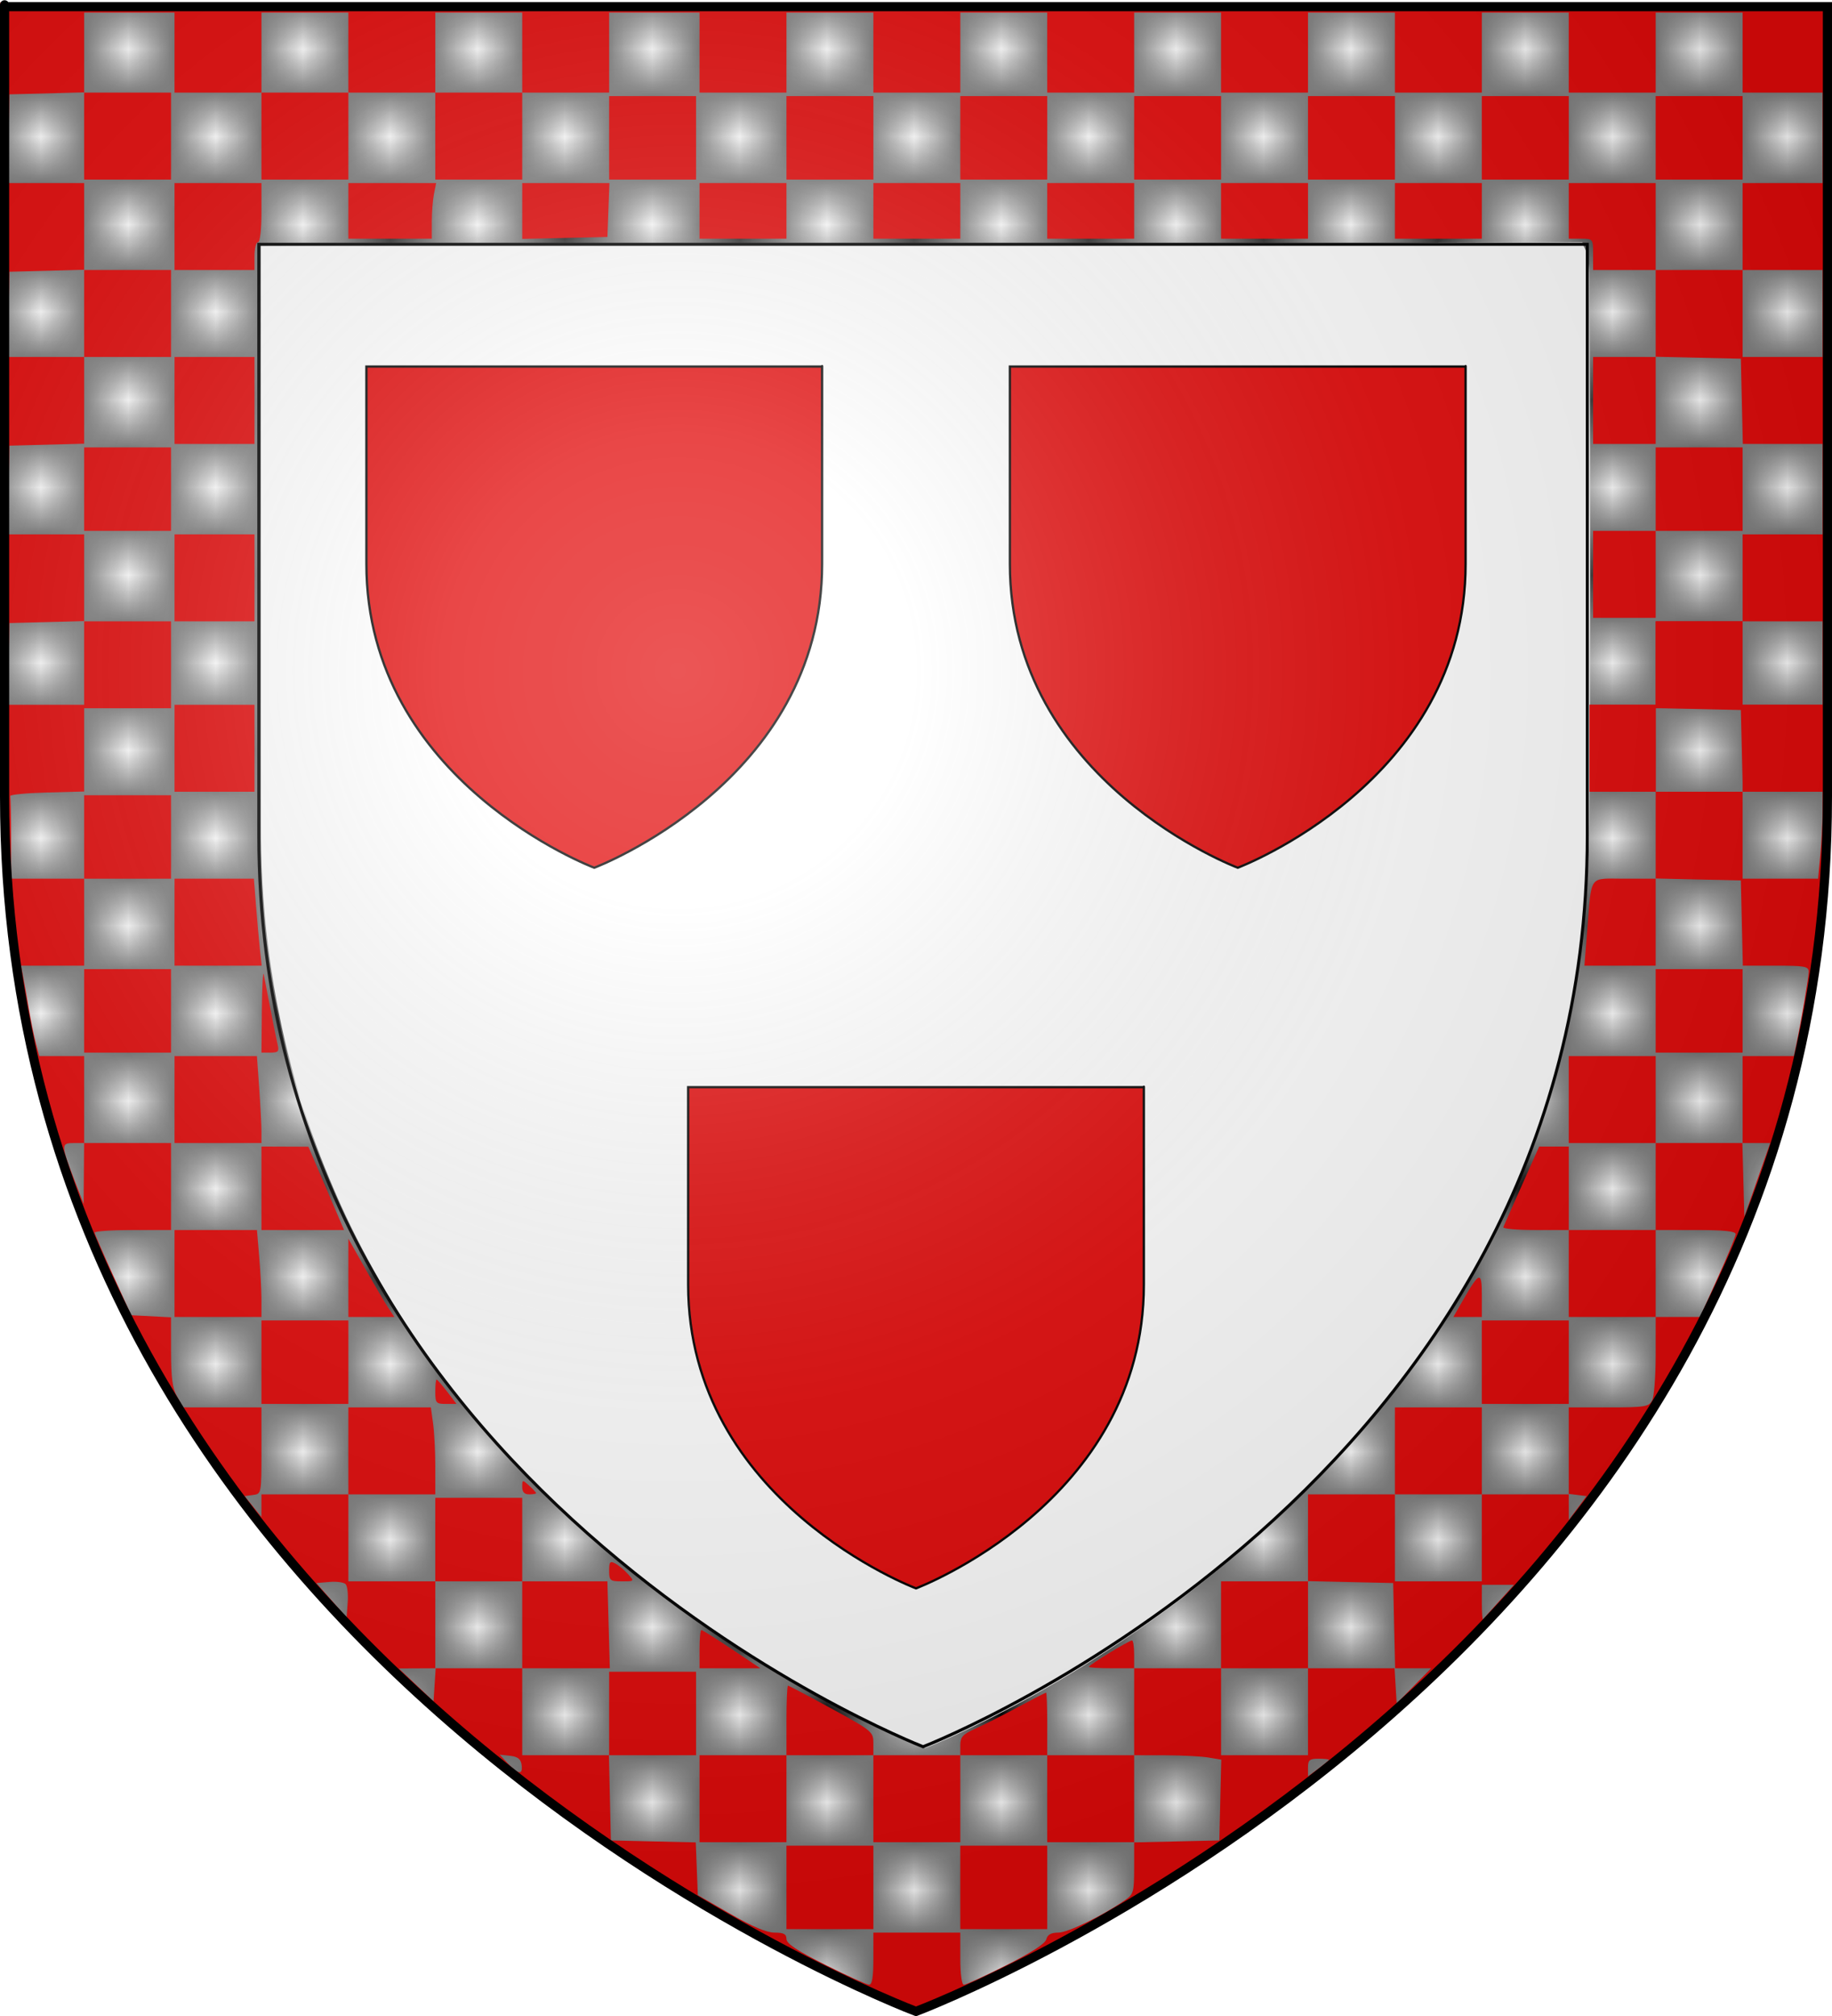 <?xml version="1.0" encoding="UTF-8" standalone="no"?>
<svg
   xmlns:dc="http://purl.org/dc/elements/1.1/"
   xmlns:cc="http://creativecommons.org/ns#"
   xmlns:rdf="http://www.w3.org/1999/02/22-rdf-syntax-ns#"
   xmlns:svg="http://www.w3.org/2000/svg"
   xmlns="http://www.w3.org/2000/svg"
   xmlns:xlink="http://www.w3.org/1999/xlink"
   xmlns:sodipodi="http://sodipodi.sourceforge.net/DTD/sodipodi-0.dtd"
   xmlns:inkscape="http://www.inkscape.org/namespaces/inkscape"
   height="660"
   width="600"
   version="1.0"
   id="svg2"
   sodipodi:version="0.32"
   inkscape:version="0.46"
   sodipodi:docname="Hay of Pitfour arms.svg"
   sodipodi:docbase="D:\Mes documents\Renaud-Notre Lapin"
   inkscape:export-filename="/Users/olivier/Desktop/Blason Rouge/Blason_Vide_3D.png"
   inkscape:export-xdpi="144"
   inkscape:export-ydpi="144"
   inkscape:output_extension="org.inkscape.output.svg.inkscape">
  <sodipodi:namedview
     inkscape:window-height="667"
     inkscape:window-width="1024"
     inkscape:pageshadow="2"
     inkscape:pageopacity="0.0"
     guidetolerance="10.0"
     gridtolerance="10.0"
     objecttolerance="10.0"
     borderopacity="1.0"
     bordercolor="#666666"
     pagecolor="#ffffff"
     id="base"
     showgrid="false"
     height="660px"
     inkscape:zoom="0.70710678"
     inkscape:cx="186.5061"
     inkscape:cy="302.9271"
     inkscape:window-x="0"
     inkscape:window-y="0"
     inkscape:current-layer="layer3">
    <inkscape:grid
       type="xygrid"
       id="grid3860" />
  </sodipodi:namedview>
  <desc
     id="desc4">Flag of Canton of Valais (Wallis)</desc>
  <defs
     id="defs6">
    <pattern
       inkscape:stockid="Checkerboard"
       id="Checkerboard"
       patternTransform="scale(28.737,28.737)"
       height="2"
       width="2"
       patternUnits="userSpaceOnUse"
       inkscape:collect="always">
      <rect
         id="rect5120"
         height="1"
         width="1"
         y="0"
         x="0"
         style="fill:black;stroke:none" />
      <rect
         id="rect5122"
         height="1"
         width="1"
         y="1"
         x="1"
         style="fill:black;stroke:none" />
    </pattern>
    <inkscape:perspective
       sodipodi:type="inkscape:persp3d"
       inkscape:vp_x="0 : 330 : 1"
       inkscape:vp_y="0 : 1000 : 0"
       inkscape:vp_z="600 : 330 : 1"
       inkscape:persp3d-origin="300 : 220 : 1"
       id="perspective2518" />
    <linearGradient
       id="linearGradient2893">
      <stop
         style="stop-color:white;stop-opacity:0.314;"
         offset="0"
         id="stop2895" />
      <stop
         id="stop2897"
         offset="0.19"
         style="stop-color:white;stop-opacity:0.251;" />
      <stop
         style="stop-color:#6b6b6b;stop-opacity:0.125;"
         offset="0.6"
         id="stop2901" />
      <stop
         style="stop-color:black;stop-opacity:0.125;"
         offset="1"
         id="stop2899" />
    </linearGradient>
    <linearGradient
       id="linearGradient2885">
      <stop
         id="stop2887"
         offset="0"
         style="stop-color:white;stop-opacity:1;" />
      <stop
         style="stop-color:white;stop-opacity:1;"
         offset="0.229"
         id="stop2891" />
      <stop
         id="stop2889"
         offset="1"
         style="stop-color:black;stop-opacity:1;" />
    </linearGradient>
    <linearGradient
       id="linearGradient2955">
      <stop
         id="stop2867"
         offset="0"
         style="stop-color:#fd0000;stop-opacity:1;" />
      <stop
         style="stop-color:#e77275;stop-opacity:0.659;"
         offset="0.5"
         id="stop2873" />
      <stop
         style="stop-color:black;stop-opacity:0.323;"
         offset="1"
         id="stop2959" />
    </linearGradient>
    <radialGradient
       inkscape:collect="always"
       xlink:href="#linearGradient2955"
       id="radialGradient2961"
       cx="225.524"
       cy="218.901"
       fx="225.524"
       fy="218.901"
       r="300"
       gradientTransform="matrix(-4.167939e-4,2.183,-1.884,-3.599562e-4,615.597,-289.121)"
       gradientUnits="userSpaceOnUse" />
    <polygon
       id="star"
       transform="scale(53,53)"
       points="0,-1 0.588,0.809 -0.951,-0.309 0.951,-0.309 -0.588,0.809 0,-1 " />
    <clipPath
       id="clip">
      <path
         d="M 0,-200 L 0,600 L 300,600 L 300,-200 L 0,-200 z "
         id="path10" />
    </clipPath>
    <radialGradient
       inkscape:collect="always"
       xlink:href="#linearGradient2955"
       id="radialGradient1911"
       gradientUnits="userSpaceOnUse"
       gradientTransform="matrix(-4.167939e-4,2.183,-1.884,-3.599562e-4,615.597,-289.121)"
       cx="225.524"
       cy="218.901"
       fx="225.524"
       fy="218.901"
       r="300" />
    <radialGradient
       inkscape:collect="always"
       xlink:href="#linearGradient2955"
       id="radialGradient2865"
       gradientUnits="userSpaceOnUse"
       gradientTransform="matrix(0,1.749,-1.593,-1.049767e-7,551.788,-191.29)"
       cx="225.524"
       cy="218.901"
       fx="225.524"
       fy="218.901"
       r="300" />
    <radialGradient
       inkscape:collect="always"
       xlink:href="#linearGradient2955"
       id="radialGradient2871"
       gradientUnits="userSpaceOnUse"
       gradientTransform="matrix(0,1.386,-1.323,-5.741131e-8,-158.082,-109.541)"
       cx="225.524"
       cy="218.901"
       fx="225.524"
       fy="218.901"
       r="300" />
    <radialGradient
       inkscape:collect="always"
       xlink:href="#linearGradient2893"
       id="radialGradient3163"
       gradientUnits="userSpaceOnUse"
       gradientTransform="matrix(1.353,0,0,1.349,-77.629,-85.747)"
       cx="221.445"
       cy="226.331"
       fx="221.445"
       fy="226.331"
       r="300" />
    <inkscape:perspective
       id="perspective2499"
       inkscape:persp3d-origin="372.04724 : 350.78739 : 1"
       inkscape:vp_z="744.09448 : 526.18109 : 1"
       inkscape:vp_y="0 : 1000 : 0"
       inkscape:vp_x="0 : 526.18109 : 1"
       sodipodi:type="inkscape:persp3d" />
    <inkscape:perspective
       id="perspective5244"
       inkscape:persp3d-origin="100 : 63.333333 : 1"
       inkscape:vp_z="200 : 95 : 1"
       inkscape:vp_y="0 : 1000 : 0"
       inkscape:vp_x="0 : 95 : 1"
       sodipodi:type="inkscape:persp3d" />
    <inkscape:perspective
       id="perspective3083"
       inkscape:persp3d-origin="372.04724 : 350.78739 : 1"
       inkscape:vp_z="744.09448 : 526.18109 : 1"
       inkscape:vp_y="0 : 1000 : 0"
       inkscape:vp_x="0 : 526.18109 : 1"
       sodipodi:type="inkscape:persp3d" />
    <inkscape:perspective
       id="perspective2439"
       inkscape:persp3d-origin="372.04724 : 350.78739 : 1"
       inkscape:vp_z="744.09448 : 526.18109 : 1"
       inkscape:vp_y="0 : 1000 : 0"
       inkscape:vp_x="0 : 526.18109 : 1"
       sodipodi:type="inkscape:persp3d" />
  </defs>
  <g
     inkscape:groupmode="layer"
     id="layer3"
     inkscape:label="Fond écu"
     style="display:inline">
    <path
       id="path2855"
       style="fill:#ffffff;fill-opacity:1;fill-rule:evenodd;stroke:none;stroke-width:1px;stroke-linecap:butt;stroke-linejoin:miter;stroke-opacity:1"
       d="M 300,658.5 C 300,658.5 598.5,546.18 598.5,260.728 C 598.5,-24.723 598.5,2.176 598.5,2.176 L 1.5,2.176 L 1.5,260.728 C 1.5,546.18 300,658.5 300,658.5 z"
       sodipodi:nodetypes="cccccc" />
    <g
       transform="matrix(0.25,0,0,0.25,96.768,81.722)"
       id="g3856"
       inkscape:label="Layer 1">
      <path
         sodipodi:nodetypes="cccccc"
         d="M 391.429,809.434 C 391.429,809.434 689.929,697.113 689.929,411.662 C 689.929,126.21 689.929,153.11 689.929,153.11 L 92.929,153.11 L 92.929,411.662 C 92.929,697.113 391.429,809.434 391.429,809.434 z"
         style="fill:#e20909;fill-opacity:1;fill-rule:evenodd;stroke:#000000;stroke-width:3;stroke-linecap:butt;stroke-linejoin:miter;stroke-miterlimit:4;stroke-dasharray:none;stroke-opacity:1;display:inline"
         id="path3858" />
    </g>
    <g
       style="display:inline"
       transform="matrix(0.25,0,0,0.25,307.518,81.722)"
       id="g3870"
       inkscape:label="Layer 1">
      <path
         sodipodi:nodetypes="cccccc"
         d="M 391.429,809.434 C 391.429,809.434 689.929,697.113 689.929,411.662 C 689.929,126.21 689.929,153.11 689.929,153.11 L 92.929,153.11 L 92.929,411.662 C 92.929,697.113 391.429,809.434 391.429,809.434 z"
         style="fill:#e20909;fill-opacity:1;fill-rule:evenodd;stroke:#000000;stroke-width:3;stroke-linecap:butt;stroke-linejoin:miter;stroke-miterlimit:4;stroke-dasharray:none;stroke-opacity:1;display:inline"
         id="path3872" />
    </g>
    <g
       style="display:inline"
       transform="matrix(0.25,0,0,0.25,202.143,317.642)"
       id="g3874"
       inkscape:label="Layer 1">
      <path
         sodipodi:nodetypes="cccccc"
         d="M 391.429,809.434 C 391.429,809.434 689.929,697.113 689.929,411.662 C 689.929,126.21 689.929,153.11 689.929,153.11 L 92.929,153.11 L 92.929,411.662 C 92.929,697.113 391.429,809.434 391.429,809.434 z"
         style="fill:#e20909;fill-opacity:1;fill-rule:evenodd;stroke:#000000;stroke-width:3;stroke-linecap:butt;stroke-linejoin:miter;stroke-miterlimit:4;stroke-dasharray:none;stroke-opacity:1;display:inline"
         id="path3876" />
    </g>
    <g
       transform="translate(-2.377,0.675)"
       style="display:inline;opacity:1"
       inkscape:label="bordure"
       id="g2640">
      <g
         transform="matrix(0.996,0,0,0.998,1.136,1.197)"
         id="g2315">
        <path
           style="fill:url(#Checkerboard);fill-opacity:1;fill-rule:evenodd;stroke:none;stroke-width:3;stroke-linecap:butt;stroke-linejoin:miter;stroke-miterlimit:4;stroke-opacity:1"
           d="M 2.286,-0.894 L 2.286,0.606 L 2.286,259.137 C 2.286,545.634 301.754,658.324 301.754,658.324 L 302.286,658.512 L 302.817,658.324 C 302.817,658.324 602.286,545.634 602.286,259.137 C 602.286,116.411 602.286,51.776 602.286,22.824 C 602.286,9.172 602.286,4.337 602.286,2.106 C 602.286,1.971 602.286,0.966 602.286,0.856 C 602.286,0.372 602.286,0.127 602.286,0.012 C 602.286,-0.017 602.286,-0.039 602.286,-0.051 C 602.286,-0.057 602.286,-0.079 602.286,-0.082 C 602.286,-0.082 601.536,-0.082 600.786,-0.082 L 600.786,-0.894 L 3.786,-0.894 L 2.286,-0.894 z M 87.036,78.731 L 521.593,77.591 C 521.593,79.36 523.879,79.375 523.879,89.449 C 523.879,111.329 524.443,160.186 523.879,268.043 C 522.736,486.867 308.643,570.34 305.473,571.575 C 302.443,570.395 85.893,486.938 87.036,268.043 L 87.036,78.731 z"
           id="path5919"
           sodipodi:nodetypes="ccccccsssssssccccccssccc" />
        <path
           style="fill:none;fill-opacity:1;fill-rule:evenodd;stroke:#000000;stroke-width:1.003;stroke-linecap:butt;stroke-linejoin:miter;stroke-miterlimit:4;stroke-opacity:1;display:inline;stroke-dasharray:none"
           d="M 86.355,78.27 L 523.199,78.27 C 523.199,80.039 523.199,83.476 523.199,93.551 C 523.199,115.43 523.199,164.286 523.199,272.145 C 523.199,485.265 307.963,569.878 304.793,571.113 C 301.763,569.934 86.355,485.336 86.355,272.145 L 86.355,78.27 z"
           id="path7695" />
      </g>
    </g>
    <path
       style="display:inline;opacity:1;fill:#e20909;fill-opacity:1;fill-rule:nonzero;stroke:none;stroke-width:3.416;stroke-linecap:butt;stroke-linejoin:miter;stroke-miterlimit:4;stroke-dasharray:none;stroke-dashoffset:0;stroke-opacity:1"
       d="M 85.628,44.556 L 85.628,30.322 L 99.862,30.322 L 114.096,30.322 L 114.096,44.556 L 114.096,58.79 L 99.862,58.79 L 85.628,58.79 L 85.628,44.556 z"
       id="path5852" />
    <path
       style="display:inline;opacity:1;fill:#e20909;fill-opacity:1;fill-rule:nonzero;stroke:none;stroke-width:3;stroke-linecap:butt;stroke-linejoin:miter;stroke-miterlimit:4;stroke-dasharray:none;stroke-dashoffset:0;stroke-opacity:1"
       d="M 142.564,44.556 L 142.564,30.322 L 156.798,30.322 L 171.032,30.322 L 171.032,44.556 L 171.032,58.79 L 156.798,58.79 L 142.564,58.79 L 142.564,44.556 z"
       id="path5854" />
    <path
       style="display:inline;opacity:1;fill:#e20909;fill-opacity:1;fill-rule:nonzero;stroke:none;stroke-width:3;stroke-linecap:butt;stroke-linejoin:miter;stroke-miterlimit:4;stroke-dasharray:none;stroke-dashoffset:0;stroke-opacity:1"
       d="M 288.319,655.037 C 206.805,618.413 132.485,561.546 82.785,497.77 C 43.357,447.173 16.6,388.293 6.456,329.805 C 0.876,297.631 1.004,301.577 0.545,146.756 L 0.112,0.716 L 300.311,0.716 L 600.51,0.716 L 599.99,144.479 C 599.443,295.89 599.462,295.312 594.104,326.389 C 587.21,366.374 574.035,404.641 555.093,439.691 C 534.226,478.306 513.698,505.345 478.534,540.531 C 441.002,578.086 404.455,605.464 354.081,633.759 C 339.169,642.136 307.281,657.567 301.415,659.245 C 300.029,659.642 294.9,657.993 288.319,655.037 L 288.319,655.037 z M 286.042,641.244 L 286.042,632.704 L 300.276,632.704 L 314.51,632.704 L 314.51,641.244 C 314.51,646.272 314.986,649.785 315.668,649.785 C 316.304,649.785 322.51,646.934 329.458,643.449 C 337.683,639.324 342.291,636.344 342.667,634.909 C 343.074,633.352 344.238,632.704 346.626,632.704 C 349.752,632.704 360.896,627.297 368.314,622.182 C 371.254,620.155 371.446,619.506 371.446,611.595 L 371.446,603.167 L 385.395,602.848 L 399.344,602.528 L 399.664,589.303 L 399.983,576.077 L 395.678,575.366 C 393.311,574.974 386.89,574.649 381.41,574.642 L 371.446,574.629 L 371.446,560.395 L 371.446,546.161 L 385.68,546.161 L 399.914,546.161 L 399.914,560.395 L 399.914,574.629 L 414.148,574.629 L 428.382,574.629 L 428.382,560.395 L 428.382,546.161 L 442.556,546.161 L 456.731,546.161 L 457.075,551.909 L 457.419,557.656 L 463.07,551.909 L 468.721,546.161 L 462.82,546.161 L 456.92,546.161 L 456.6,532.212 L 456.28,518.263 L 442.331,517.943 L 428.382,517.623 L 428.382,503.424 L 428.382,489.225 L 442.616,489.225 L 456.85,489.225 L 456.85,503.459 L 456.85,517.693 L 471.084,517.693 L 485.318,517.693 L 485.318,503.459 L 485.318,489.225 L 499.552,489.225 L 513.785,489.225 L 513.785,493.432 L 513.785,497.639 L 516.691,493.717 L 519.596,489.795 L 516.691,489.435 L 513.785,489.074 L 513.785,474.916 L 513.785,460.758 L 526.841,460.758 C 538.583,460.758 540.014,460.536 541.075,458.555 C 541.723,457.344 542.253,450.682 542.253,443.752 L 542.253,431.151 L 549.518,431.151 L 556.783,431.151 L 562.613,418.251 C 565.82,411.156 568.444,404.751 568.444,404.017 C 568.444,403.075 564.598,402.683 555.349,402.683 L 542.253,402.683 L 542.253,388.449 L 542.253,374.215 L 556.449,374.215 L 570.644,374.215 L 570.968,386.289 L 571.291,398.362 L 575.519,386.289 L 579.748,374.215 L 575.235,374.215 L 570.721,374.215 L 570.721,359.981 L 570.721,345.747 L 579.119,345.747 L 587.517,345.747 L 588.295,342.046 C 589.962,334.114 592.354,320.027 592.355,318.133 C 592.357,316.375 591.085,316.14 581.574,316.14 L 570.791,316.14 L 570.472,302.191 L 570.152,288.242 L 556.203,287.922 L 542.253,287.602 L 542.253,273.403 L 542.253,259.205 L 556.487,259.205 L 570.721,259.205 L 570.721,273.438 L 570.721,287.672 L 583.083,287.672 L 595.444,287.672 L 596.17,279.986 C 596.569,275.759 596.899,269.353 596.904,265.752 L 596.912,259.205 L 583.853,259.205 L 570.794,259.205 L 570.473,245.825 L 570.152,232.445 L 556.203,232.125 L 542.253,231.805 L 542.253,245.505 L 542.253,259.205 L 531.436,259.205 L 520.618,259.205 L 520.618,244.971 L 520.618,230.737 L 531.436,230.737 L 542.253,230.737 L 542.253,217.072 L 542.253,203.407 L 556.487,203.407 L 570.721,203.407 L 570.721,217.072 L 570.721,230.737 L 583.817,230.737 L 596.912,230.737 L 596.912,217.072 L 596.912,203.407 L 583.817,203.407 L 570.721,203.407 L 570.721,189.173 L 570.721,174.939 L 583.817,174.939 L 596.912,174.939 L 596.912,160.136 L 596.912,145.333 L 583.852,145.333 L 570.791,145.333 L 570.472,131.383 L 570.152,117.434 L 556.203,117.114 L 542.253,116.795 L 542.253,102.596 L 542.253,88.397 L 556.487,88.397 L 570.721,88.397 L 570.721,102.631 L 570.721,116.865 L 583.817,116.865 L 596.912,116.865 L 596.912,102.631 L 596.912,88.397 L 583.817,88.397 L 570.721,88.397 L 570.721,74.163 L 570.721,59.929 L 583.817,59.929 L 596.912,59.929 L 596.912,45.126 L 596.912,30.322 L 583.817,30.322 L 570.721,30.322 L 570.721,17.227 L 570.721,4.132 L 556.487,4.132 L 542.253,4.132 L 542.253,17.227 L 542.253,30.322 L 528.019,30.322 L 513.785,30.322 L 513.785,17.227 L 513.785,4.132 L 499.552,4.132 L 485.318,4.132 L 485.318,17.227 L 485.318,30.322 L 471.084,30.322 L 456.85,30.322 L 456.85,17.227 L 456.85,4.132 L 442.616,4.132 L 428.382,4.132 L 428.382,17.227 L 428.382,30.322 L 414.148,30.322 L 399.914,30.322 L 399.914,17.227 L 399.914,4.132 L 385.68,4.132 L 371.446,4.132 L 371.446,17.227 L 371.446,30.322 L 357.212,30.322 L 342.978,30.322 L 342.978,17.227 L 342.978,4.132 L 328.744,4.132 L 314.51,4.132 L 314.51,17.227 L 314.51,30.322 L 300.276,30.322 L 286.042,30.322 L 286.042,17.227 L 286.042,4.132 L 271.808,4.132 L 257.574,4.132 L 257.574,17.227 L 257.574,30.322 L 243.34,30.322 L 229.106,30.322 L 229.106,17.227 L 229.106,4.132 L 214.303,4.132 L 199.499,4.132 L 199.499,17.227 L 199.499,30.322 L 185.266,30.322 L 171.032,30.322 L 171.032,17.227 L 171.032,4.132 L 156.798,4.132 L 142.564,4.132 L 142.564,17.227 L 142.564,30.322 L 128.33,30.322 L 114.096,30.322 L 114.096,17.227 L 114.096,4.132 L 99.862,4.132 L 85.628,4.132 L 85.628,17.227 L 85.628,30.322 L 71.394,30.322 L 57.16,30.322 L 57.16,17.227 L 57.16,4.132 L 42.356,4.132 L 27.553,4.132 L 27.553,17.189 L 27.553,30.245 L 15.312,30.568 L 3.071,30.892 L 2.752,45.41 L 2.433,59.929 L 14.993,59.929 L 27.553,59.929 L 27.553,74.124 L 27.553,88.32 L 15.312,88.643 L 3.071,88.966 L 2.751,102.916 L 2.431,116.865 L 14.992,116.865 L 27.553,116.865 L 27.553,131.06 L 27.553,145.256 L 15.312,145.579 L 3.071,145.902 L 2.752,160.421 L 2.433,174.939 L 14.993,174.939 L 27.553,174.939 L 27.553,189.135 L 27.553,203.33 L 15.312,203.654 L 3.071,203.977 L 2.75,217.357 L 2.429,230.737 L 14.991,230.737 L 27.553,230.737 L 27.553,217.072 L 27.553,203.407 L 41.787,203.407 L 56.021,203.407 L 56.021,217.641 L 56.021,231.875 L 41.787,231.875 L 27.553,231.875 L 27.553,245.501 L 27.553,259.127 L 15.312,259.451 C 8.579,259.628 3.199,260.158 3.355,260.628 C 3.512,261.098 3.64,267.375 3.64,274.577 L 3.64,287.672 L 15.597,287.672 L 27.553,287.672 L 27.553,301.906 L 27.553,316.14 L 17.214,316.14 L 6.875,316.14 L 7.498,319.272 C 7.84,320.994 8.68,325.734 9.364,329.805 C 10.048,333.876 11.11,339.128 11.723,341.477 L 12.838,345.747 L 20.195,345.747 L 27.553,345.747 L 27.553,359.981 L 27.553,374.215 L 24.014,374.215 C 19.913,374.215 19.947,374.888 24.661,387.076 L 27.394,394.143 L 27.474,384.179 L 27.553,374.215 L 41.787,374.215 L 56.021,374.215 L 56.021,388.449 L 56.021,402.683 L 43.495,402.683 C 36.606,402.683 30.991,403.067 31.017,403.537 C 31.044,404.007 33.747,410.284 37.023,417.486 L 42.981,430.582 L 49.501,430.923 L 56.021,431.264 L 56.021,442.503 C 56.021,451.113 56.487,454.559 58.014,457.242 L 60.007,460.743 L 72.817,460.75 L 85.628,460.758 L 85.628,474.916 C 85.628,489.032 85.619,489.075 82.874,489.434 L 80.12,489.795 L 82.868,493.211 L 85.616,496.627 L 85.622,492.926 L 85.628,489.225 L 99.862,489.225 L 114.096,489.225 L 114.096,503.459 L 114.096,517.693 L 128.33,517.693 L 142.564,517.693 L 142.564,531.927 L 142.564,546.161 L 136.585,546.188 L 130.607,546.214 L 136.301,551.597 L 141.994,556.979 L 142.341,551.57 L 142.688,546.161 L 156.86,546.161 L 171.032,546.161 L 171.032,560.395 L 171.032,574.629 L 185.23,574.629 L 199.429,574.629 L 199.749,588.579 L 200.069,602.528 L 213.971,602.847 L 227.873,603.167 L 228.205,611.801 L 228.537,620.436 L 239.156,626.57 C 246.354,630.728 251.031,632.704 253.675,632.704 C 256.696,632.704 257.574,633.174 257.574,634.79 C 257.574,636.309 261.061,638.625 270.385,643.3 C 277.43,646.833 283.836,649.737 284.619,649.754 C 285.634,649.776 286.042,647.334 286.042,641.244 z M 435.214,576.123 C 435.214,575.928 433.677,575.768 431.798,575.768 C 428.902,575.768 428.382,576.207 428.382,578.649 L 428.382,581.53 L 431.798,579.004 C 433.677,577.615 435.214,576.319 435.214,576.123 L 435.214,576.123 z M 170.826,577.761 C 170.557,575.864 169.576,575.099 167.046,574.814 L 163.63,574.43 L 166.39,577.377 C 169.787,581.001 171.305,581.133 170.826,577.761 z M 490.962,524.241 L 495.856,518.832 L 490.587,518.832 L 485.318,518.832 L 485.318,524.716 C 485.318,527.951 485.486,530.385 485.693,530.124 C 485.899,529.863 488.27,527.216 490.962,524.241 L 490.962,524.241 z M 113.18,518.6 C 112.596,518.016 110.203,517.701 107.862,517.9 L 103.605,518.263 L 108.566,523.898 L 113.526,529.534 L 113.884,524.597 C 114.081,521.883 113.764,519.184 113.18,518.6 L 113.18,518.6 z"
       id="path5856" />
    <path
       style="display:inline;opacity:1;fill:#e20909;fill-opacity:1;fill-rule:nonzero;stroke:none;stroke-width:3;stroke-linecap:butt;stroke-linejoin:miter;stroke-miterlimit:4;stroke-dasharray:none;stroke-dashoffset:0;stroke-opacity:1"
       d="M 27.553,44.556 L 27.553,30.322 L 41.787,30.322 L 56.021,30.322 L 56.021,44.556 L 56.021,58.79 L 41.787,58.79 L 27.553,58.79 L 27.553,44.556 z"
       id="path5858" />
    <path
       style="display:inline;opacity:1;fill:#e20909;fill-opacity:1;fill-rule:nonzero;stroke:none;stroke-width:3;stroke-linecap:butt;stroke-linejoin:miter;stroke-miterlimit:4;stroke-dasharray:none;stroke-dashoffset:0;stroke-opacity:1"
       d="M 57.16,74.163 L 57.16,59.929 L 71.394,59.929 L 85.628,59.929 L 85.628,69.608 C 85.628,75.302 85.159,79.287 84.489,79.287 C 83.863,79.287 83.35,81.337 83.35,83.842 L 83.35,88.397 L 70.255,88.397 L 57.16,88.397 L 57.16,74.163 z"
       id="path5860" />
    <path
       style="display:inline;opacity:1;fill:#e20909;fill-opacity:1;fill-rule:nonzero;stroke:none;stroke-width:3;stroke-linecap:butt;stroke-linejoin:miter;stroke-miterlimit:4;stroke-dasharray:none;stroke-dashoffset:0;stroke-opacity:1"
       d="M 27.553,102.631 L 27.553,88.397 L 41.787,88.397 L 56.021,88.397 L 56.021,102.631 L 56.021,116.865 L 41.787,116.865 L 27.553,116.865 L 27.553,102.631 z"
       id="path5862" />
    <path
       style="display:inline;opacity:1;fill:#e20909;fill-opacity:1;fill-rule:nonzero;stroke:none;stroke-width:3;stroke-linecap:butt;stroke-linejoin:miter;stroke-miterlimit:4;stroke-dasharray:none;stroke-dashoffset:0;stroke-opacity:1"
       d="M 57.16,131.099 L 57.16,116.865 L 70.255,116.865 L 83.35,116.865 L 83.35,131.099 L 83.35,145.333 L 70.255,145.333 L 57.16,145.333 L 57.16,131.099 z"
       id="path5868" />
    <path
       style="display:inline;opacity:1;fill:#e20909;fill-opacity:1;fill-rule:nonzero;stroke:none;stroke-width:3;stroke-linecap:butt;stroke-linejoin:miter;stroke-miterlimit:4;stroke-dasharray:none;stroke-dashoffset:0;stroke-opacity:1"
       d="M 27.553,160.136 L 27.553,146.472 L 41.787,146.472 L 56.021,146.472 L 56.021,160.136 L 56.021,173.801 L 41.787,173.801 L 27.553,173.801 L 27.553,160.136 z"
       id="path5870" />
    <path
       style="display:inline;opacity:1;fill:#e20909;fill-opacity:1;fill-rule:nonzero;stroke:none;stroke-width:3;stroke-linecap:butt;stroke-linejoin:miter;stroke-miterlimit:4;stroke-dasharray:none;stroke-dashoffset:0;stroke-opacity:1"
       d="M 57.16,189.173 L 57.16,174.939 L 70.255,174.939 L 83.35,174.939 L 83.35,189.173 L 83.35,203.407 L 70.255,203.407 L 57.16,203.407 L 57.16,189.173 z"
       id="path5872" />
    <path
       style="display:inline;opacity:1;fill:#e20909;fill-opacity:1;fill-rule:nonzero;stroke:none;stroke-width:3;stroke-linecap:butt;stroke-linejoin:miter;stroke-miterlimit:4;stroke-dasharray:none;stroke-dashoffset:0;stroke-opacity:1"
       d="M 114.096,69.039 L 114.096,59.929 L 128.472,59.929 L 142.848,59.929 L 142.137,63.487 C 141.745,65.445 141.425,69.544 141.425,72.597 L 141.425,78.148 L 127.76,78.148 L 114.096,78.148 L 114.096,69.039 z"
       id="path5874" />
    <path
       style="display:inline;opacity:1;fill:#e20909;fill-opacity:1;fill-rule:nonzero;stroke:none;stroke-width:3;stroke-linecap:butt;stroke-linejoin:miter;stroke-miterlimit:4;stroke-dasharray:none;stroke-dashoffset:0;stroke-opacity:1"
       d="M 171.032,69.074 L 171.032,59.929 L 185.313,59.929 L 199.595,59.929 L 199.263,68.754 L 198.93,77.579 L 184.981,77.899 L 171.032,78.219 L 171.032,69.074 z"
       id="path5876" />
    <path
       style="display:inline;opacity:1;fill:#e20909;fill-opacity:1;fill-rule:nonzero;stroke:none;stroke-width:3;stroke-linecap:butt;stroke-linejoin:miter;stroke-miterlimit:4;stroke-dasharray:none;stroke-dashoffset:0;stroke-opacity:1"
       d="M 199.499,45.126 L 199.499,31.461 L 213.733,31.461 L 227.967,31.461 L 227.967,45.126 L 227.967,58.79 L 213.733,58.79 L 199.499,58.79 L 199.499,45.126 z"
       id="path5878" />
    <path
       style="display:inline;opacity:1;fill:#e20909;fill-opacity:1;fill-rule:nonzero;stroke:none;stroke-width:3;stroke-linecap:butt;stroke-linejoin:miter;stroke-miterlimit:4;stroke-dasharray:none;stroke-dashoffset:0;stroke-opacity:1"
       d="M 229.106,69.039 L 229.106,59.929 L 243.34,59.929 L 257.574,59.929 L 257.574,69.039 L 257.574,78.148 L 243.34,78.148 L 229.106,78.148 L 229.106,69.039 z"
       id="path5880" />
    <path
       style="display:inline;opacity:1;fill:#e20909;fill-opacity:1;fill-rule:nonzero;stroke:none;stroke-width:3;stroke-linecap:butt;stroke-linejoin:miter;stroke-miterlimit:4;stroke-dasharray:none;stroke-dashoffset:0;stroke-opacity:1"
       d="M 257.574,45.126 L 257.574,31.461 L 271.808,31.461 L 286.042,31.461 L 286.042,45.126 L 286.042,58.79 L 271.808,58.79 L 257.574,58.79 L 257.574,45.126 z"
       id="path5882" />
    <path
       style="display:inline;opacity:1;fill:#e20909;fill-opacity:1;fill-rule:nonzero;stroke:none;stroke-width:3;stroke-linecap:butt;stroke-linejoin:miter;stroke-miterlimit:4;stroke-dasharray:none;stroke-dashoffset:0;stroke-opacity:1"
       d="M 286.042,69.039 L 286.042,59.929 L 300.276,59.929 L 314.51,59.929 L 314.51,69.039 L 314.51,78.148 L 300.276,78.148 L 286.042,78.148 L 286.042,69.039 z"
       id="path5884" />
    <path
       style="display:inline;opacity:1;fill:#e20909;fill-opacity:1;fill-rule:nonzero;stroke:none;stroke-width:3;stroke-linecap:butt;stroke-linejoin:miter;stroke-miterlimit:4;stroke-dasharray:none;stroke-dashoffset:0;stroke-opacity:1"
       d="M 314.51,45.126 L 314.51,31.461 L 328.744,31.461 L 342.978,31.461 L 342.978,45.126 L 342.978,58.79 L 328.744,58.79 L 314.51,58.79 L 314.51,45.126 z"
       id="path5886" />
    <path
       style="display:inline;opacity:1;fill:#e20909;fill-opacity:1;fill-rule:nonzero;stroke:none;stroke-width:3;stroke-linecap:butt;stroke-linejoin:miter;stroke-miterlimit:4;stroke-dasharray:none;stroke-dashoffset:0;stroke-opacity:1"
       d="M 342.978,69.039 L 342.978,59.929 L 357.212,59.929 L 371.446,59.929 L 371.446,69.039 L 371.446,78.148 L 357.212,78.148 L 342.978,78.148 L 342.978,69.039 z"
       id="path5888" />
    <path
       style="display:inline;opacity:1;fill:#e20909;fill-opacity:1;fill-rule:nonzero;stroke:none;stroke-width:3;stroke-linecap:butt;stroke-linejoin:miter;stroke-miterlimit:4;stroke-dasharray:none;stroke-dashoffset:0;stroke-opacity:1"
       d="M 371.446,45.126 L 371.446,31.461 L 385.68,31.461 L 399.914,31.461 L 399.914,45.126 L 399.914,58.79 L 385.68,58.79 L 371.446,58.79 L 371.446,45.126 z"
       id="path5890" />
    <path
       style="display:inline;opacity:1;fill:#e20909;fill-opacity:1;fill-rule:nonzero;stroke:none;stroke-width:3;stroke-linecap:butt;stroke-linejoin:miter;stroke-miterlimit:4;stroke-dasharray:none;stroke-dashoffset:0;stroke-opacity:1"
       d="M 399.914,69.039 L 399.914,59.929 L 414.148,59.929 L 428.382,59.929 L 428.382,69.039 L 428.382,78.148 L 414.148,78.148 L 399.914,78.148 L 399.914,69.039 z"
       id="path5892" />
    <path
       style="display:inline;opacity:1;fill:#e20909;fill-opacity:1;fill-rule:nonzero;stroke:none;stroke-width:3;stroke-linecap:butt;stroke-linejoin:miter;stroke-miterlimit:4;stroke-dasharray:none;stroke-dashoffset:0;stroke-opacity:1"
       d="M 428.382,45.126 L 428.382,31.461 L 442.616,31.461 L 456.85,31.461 L 456.85,45.126 L 456.85,58.79 L 442.616,58.79 L 428.382,58.79 L 428.382,45.126 z"
       id="path5894" />
    <path
       style="display:inline;opacity:1;fill:#e20909;fill-opacity:1;fill-rule:nonzero;stroke:none;stroke-width:3;stroke-linecap:butt;stroke-linejoin:miter;stroke-miterlimit:4;stroke-dasharray:none;stroke-dashoffset:0;stroke-opacity:1"
       d="M 456.85,69.039 L 456.85,59.929 L 471.084,59.929 L 485.318,59.929 L 485.318,69.039 L 485.318,78.148 L 471.084,78.148 L 456.85,78.148 L 456.85,69.039 z"
       id="path5896" />
    <path
       style="display:inline;opacity:1;fill:#e20909;fill-opacity:1;fill-rule:nonzero;stroke:none;stroke-width:3;stroke-linecap:butt;stroke-linejoin:miter;stroke-miterlimit:4;stroke-dasharray:none;stroke-dashoffset:0;stroke-opacity:1"
       d="M 485.318,45.126 L 485.318,31.461 L 499.552,31.461 L 513.785,31.461 L 513.785,45.126 L 513.785,58.79 L 499.552,58.79 L 485.318,58.79 L 485.318,45.126 z"
       id="path5898" />
    <path
       style="display:inline;opacity:1;fill:#e20909;fill-opacity:1;fill-rule:nonzero;stroke:none;stroke-width:3;stroke-linecap:butt;stroke-linejoin:miter;stroke-miterlimit:4;stroke-dasharray:none;stroke-dashoffset:0;stroke-opacity:1"
       d="M 521.756,83.273 C 521.756,78.176 521.735,78.148 517.771,78.148 L 513.785,78.148 L 513.785,69.039 L 513.785,59.929 L 528.019,59.929 L 542.253,59.929 L 542.253,74.163 L 542.253,88.397 L 532.005,88.397 L 521.756,88.397 L 521.756,83.273 z"
       id="path5900" />
    <path
       style="display:inline;opacity:1;fill:#e20909;fill-opacity:1;fill-rule:nonzero;stroke:none;stroke-width:3;stroke-linecap:butt;stroke-linejoin:miter;stroke-miterlimit:4;stroke-dasharray:none;stroke-dashoffset:0;stroke-opacity:1"
       d="M 542.253,45.126 L 542.253,31.461 L 556.487,31.461 L 570.721,31.461 L 570.721,45.126 L 570.721,58.79 L 556.487,58.79 L 542.253,58.79 L 542.253,45.126 z"
       id="path5902" />
    <path
       style="display:inline;opacity:1;fill:#e20909;fill-opacity:1;fill-rule:nonzero;stroke:none;stroke-width:3;stroke-linecap:butt;stroke-linejoin:miter;stroke-miterlimit:4;stroke-dasharray:none;stroke-dashoffset:0;stroke-opacity:1"
       d="M 542.253,160.136 L 542.253,146.472 L 556.487,146.472 L 570.721,146.472 L 570.721,160.136 L 570.721,173.801 L 556.487,173.801 L 542.253,173.801 L 542.253,160.136 z"
       id="path5904" />
    <path
       style="display:inline;opacity:1;fill:#e20909;fill-opacity:1;fill-rule:nonzero;stroke:none;stroke-width:3;stroke-linecap:butt;stroke-linejoin:miter;stroke-miterlimit:4;stroke-dasharray:none;stroke-dashoffset:0;stroke-opacity:1"
       d="M 521.756,131.099 L 521.756,116.865 L 532.005,116.865 L 542.253,116.865 L 542.253,131.099 L 542.253,145.333 L 532.005,145.333 L 521.756,145.333 L 521.756,131.099 z"
       id="path5906" />
    <path
       style="display:inline;opacity:1;fill:#e20909;fill-opacity:1;fill-rule:nonzero;stroke:none;stroke-width:3;stroke-linecap:butt;stroke-linejoin:miter;stroke-miterlimit:4;stroke-dasharray:none;stroke-dashoffset:0;stroke-opacity:1"
       d="M 521.756,188.035 L 521.756,173.801 L 532.005,173.801 L 542.253,173.801 L 542.253,188.035 L 542.253,202.269 L 532.005,202.269 L 521.756,202.269 L 521.756,188.035 z"
       id="path5908" />
    <path
       style="display:inline;opacity:1;fill:#e20909;fill-opacity:1;fill-rule:nonzero;stroke:none;stroke-width:3;stroke-linecap:butt;stroke-linejoin:miter;stroke-miterlimit:4;stroke-dasharray:none;stroke-dashoffset:0;stroke-opacity:1"
       d="M 520.618,244.971 L 520.618,230.737 L 531.436,230.737 L 542.253,230.737 L 542.253,217.072 L 542.253,203.407 L 556.487,203.407 L 570.721,203.407 L 570.721,217.072 L 570.721,230.737 L 583.817,230.737 L 596.912,230.737 L 596.912,244.971 L 596.912,259.205 L 583.817,259.205 L 570.721,259.205 L 570.721,245.54 L 570.721,231.875 L 556.487,231.875 L 542.253,231.875 L 542.253,245.54 L 542.253,259.205 L 531.436,259.205 L 520.618,259.205 L 520.618,244.971 z"
       id="path5910" />
    <path
       style="display:inline;opacity:1;fill:#e20909;fill-opacity:1;fill-rule:nonzero;stroke:none;stroke-width:3;stroke-linecap:butt;stroke-linejoin:miter;stroke-miterlimit:4;stroke-dasharray:none;stroke-dashoffset:0;stroke-opacity:1"
       d="M 519.852,304.469 C 521.343,286.019 520.144,287.672 532.027,287.672 L 542.253,287.672 L 542.253,301.906 L 542.253,316.14 L 530.582,316.141 L 518.91,316.141 L 519.852,304.469 z"
       id="path5912" />
    <path
       style="display:inline;opacity:1;fill:#e20909;fill-opacity:1;fill-rule:nonzero;stroke:none;stroke-width:3;stroke-linecap:butt;stroke-linejoin:miter;stroke-miterlimit:4;stroke-dasharray:none;stroke-dashoffset:0;stroke-opacity:1"
       d="M 542.253,330.944 L 542.253,317.279 L 556.487,317.279 L 570.721,317.279 L 570.721,330.944 L 570.721,344.608 L 556.487,344.608 L 542.253,344.608 L 542.253,330.944 z"
       id="path5914" />
    <path
       style="display:inline;opacity:1;fill:#e20909;fill-opacity:1;fill-rule:nonzero;stroke:none;stroke-width:3;stroke-linecap:butt;stroke-linejoin:miter;stroke-miterlimit:4;stroke-dasharray:none;stroke-dashoffset:0;stroke-opacity:1"
       d="M 513.785,359.981 L 513.785,345.747 L 528.019,345.747 L 542.253,345.747 L 542.253,359.981 L 542.253,374.215 L 528.019,374.215 L 513.785,374.215 L 513.785,359.981 z"
       id="path5916" />
    <path
       style="display:inline;opacity:1;fill:#e20909;fill-opacity:1;fill-rule:nonzero;stroke:none;stroke-width:3;stroke-linecap:butt;stroke-linejoin:miter;stroke-miterlimit:4;stroke-dasharray:none;stroke-dashoffset:0;stroke-opacity:1"
       d="M 492.34,401.765 C 492.548,401.261 495.28,395.112 498.409,388.101 L 504.099,375.354 L 508.942,375.354 L 513.785,375.354 L 513.785,389.018 L 513.785,402.683 L 502.873,402.683 C 496.871,402.683 492.131,402.27 492.34,401.765 L 492.34,401.765 z"
       id="path5918" />
    <path
       style="display:inline;opacity:1;fill:#e20909;fill-opacity:1;fill-rule:nonzero;stroke:none;stroke-width:3;stroke-linecap:butt;stroke-linejoin:miter;stroke-miterlimit:4;stroke-dasharray:none;stroke-dashoffset:0;stroke-opacity:1"
       d="M 513.785,416.917 L 513.785,402.683 L 528.019,402.683 L 542.253,402.683 L 542.253,416.917 L 542.253,431.151 L 528.019,431.151 L 513.785,431.151 L 513.785,416.917 z"
       id="path5920" />
    <path
       style="display:inline;opacity:1;fill:#e20909;fill-opacity:1;fill-rule:nonzero;stroke:none;stroke-width:3;stroke-linecap:butt;stroke-linejoin:miter;stroke-miterlimit:4;stroke-dasharray:none;stroke-dashoffset:0;stroke-opacity:1"
       d="M 485.318,445.954 L 485.318,432.29 L 499.552,432.29 L 513.785,432.29 L 513.785,445.954 L 513.785,459.619 L 499.552,459.619 L 485.318,459.619 L 485.318,445.954 z"
       id="path5922" />
    <path
       style="display:inline;opacity:1;fill:#e20909;fill-opacity:1;fill-rule:nonzero;stroke:none;stroke-width:3;stroke-linecap:butt;stroke-linejoin:miter;stroke-miterlimit:4;stroke-dasharray:none;stroke-dashoffset:0;stroke-opacity:1"
       d="M 479.091,425.742 C 484.556,416.206 485.318,416.002 485.318,424.075 L 485.318,431.151 L 480.654,431.151 L 475.991,431.151 L 479.091,425.742 z"
       id="path5924" />
    <path
       style="display:inline;opacity:1;fill:#e20909;fill-opacity:1;fill-rule:nonzero;stroke:none;stroke-width:3;stroke-linecap:butt;stroke-linejoin:miter;stroke-miterlimit:4;stroke-dasharray:none;stroke-dashoffset:0;stroke-opacity:1"
       d="M 456.85,474.991 L 456.85,460.758 L 471.084,460.758 L 485.318,460.758 L 485.318,474.991 L 485.318,489.225 L 471.084,489.225 L 456.85,489.225 L 456.85,474.991 z"
       id="path5926" />
    <path
       style="display:inline;opacity:1;fill:#e20909;fill-opacity:1;fill-rule:nonzero;stroke:none;stroke-width:3;stroke-linecap:butt;stroke-linejoin:miter;stroke-miterlimit:4;stroke-dasharray:none;stroke-dashoffset:0;stroke-opacity:1"
       d="M 399.914,531.927 L 399.914,517.693 L 414.148,517.693 L 428.382,517.693 L 428.382,531.927 L 428.382,546.161 L 414.148,546.161 L 399.914,546.161 L 399.914,531.927 z"
       id="path5928" />
    <path
       style="display:inline;opacity:1;fill:#e20909;fill-opacity:1;fill-rule:nonzero;stroke:none;stroke-width:3;stroke-linecap:butt;stroke-linejoin:miter;stroke-miterlimit:4;stroke-dasharray:none;stroke-dashoffset:0;stroke-opacity:1"
       d="M 342.978,588.863 L 342.978,574.629 L 357.212,574.629 L 371.446,574.629 L 371.446,588.863 L 371.446,603.097 L 357.212,603.097 L 342.978,603.097 L 342.978,588.863 z"
       id="path5930" />
    <path
       style="display:inline;opacity:1;fill:#e20909;fill-opacity:1;fill-rule:nonzero;stroke:none;stroke-width:3;stroke-linecap:butt;stroke-linejoin:miter;stroke-miterlimit:4;stroke-dasharray:none;stroke-dashoffset:0;stroke-opacity:1"
       d="M 314.51,617.901 L 314.51,604.236 L 328.744,604.236 L 342.978,604.236 L 342.978,617.901 L 342.978,631.565 L 328.744,631.565 L 314.51,631.565 L 314.51,617.901 z"
       id="path5932" />
    <path
       style="display:inline;opacity:1;fill:#e20909;fill-opacity:1;fill-rule:nonzero;stroke:none;stroke-width:3;stroke-linecap:butt;stroke-linejoin:miter;stroke-miterlimit:4;stroke-dasharray:none;stroke-dashoffset:0;stroke-opacity:1"
       d="M 286.042,588.863 L 286.042,574.629 L 300.276,574.629 L 314.51,574.629 L 314.51,588.863 L 314.51,603.097 L 300.276,603.097 L 286.042,603.097 L 286.042,588.863 z"
       id="path5934" />
    <path
       style="display:inline;opacity:1;fill:#e20909;fill-opacity:1;fill-rule:nonzero;stroke:none;stroke-width:3;stroke-linecap:butt;stroke-linejoin:miter;stroke-miterlimit:4;stroke-dasharray:none;stroke-dashoffset:0;stroke-opacity:1"
       d="M 314.51,571.386 C 314.51,568.669 315.295,567.792 319.349,565.98 C 322.011,564.791 328.249,561.639 333.212,558.975 C 338.174,556.312 342.401,554.132 342.606,554.132 C 342.81,554.132 342.978,558.744 342.978,564.381 L 342.978,574.629 L 328.744,574.629 L 314.51,574.629 L 314.51,571.386 z"
       id="path5936" />
    <path
       style="display:inline;opacity:1;fill:#e20909;fill-opacity:1;fill-rule:nonzero;stroke:none;stroke-width:3;stroke-linecap:butt;stroke-linejoin:miter;stroke-miterlimit:4;stroke-dasharray:none;stroke-dashoffset:0;stroke-opacity:1"
       d="M 356.642,545.674 C 356.642,545.075 369.761,537.052 370.741,537.052 C 371.129,537.052 371.446,539.101 371.446,541.606 L 371.446,546.161 L 364.044,546.161 C 359.973,546.161 356.642,545.942 356.642,545.674 L 356.642,545.674 z"
       id="path5938" />
    <path
       style="display:inline;opacity:1;fill:#e20909;fill-opacity:1;fill-rule:nonzero;stroke:none;stroke-width:3;stroke-linecap:butt;stroke-linejoin:miter;stroke-miterlimit:4;stroke-dasharray:none;stroke-dashoffset:0;stroke-opacity:1"
       d="M 257.574,617.901 L 257.574,604.236 L 271.808,604.236 L 286.042,604.236 L 286.042,617.901 L 286.042,631.565 L 271.808,631.565 L 257.574,631.565 L 257.574,617.901 z"
       id="path5940" />
    <path
       style="display:inline;opacity:1;fill:#e20909;fill-opacity:1;fill-rule:nonzero;stroke:none;stroke-width:3;stroke-linecap:butt;stroke-linejoin:miter;stroke-miterlimit:4;stroke-dasharray:none;stroke-dashoffset:0;stroke-opacity:1"
       d="M 229.106,588.863 L 229.106,574.629 L 243.34,574.629 L 257.574,574.629 L 257.574,588.863 L 257.574,603.097 L 243.34,603.097 L 229.106,603.097 L 229.106,588.863 z"
       id="path5942" />
    <path
       style="display:inline;opacity:1;fill:#e20909;fill-opacity:1;fill-rule:nonzero;stroke:none;stroke-width:3;stroke-linecap:butt;stroke-linejoin:miter;stroke-miterlimit:4;stroke-dasharray:none;stroke-dashoffset:0;stroke-opacity:1"
       d="M 257.574,563.242 C 257.574,556.979 257.802,551.855 258.08,551.855 C 258.359,551.855 264.764,555.233 272.314,559.361 C 285.705,566.683 286.042,566.963 286.042,570.748 L 286.042,574.629 L 271.808,574.629 L 257.574,574.629 L 257.574,563.242 z"
       id="path5944" />
    <path
       style="display:inline;opacity:1;fill:#e20909;fill-opacity:1;fill-rule:nonzero;stroke:none;stroke-width:3;stroke-linecap:butt;stroke-linejoin:miter;stroke-miterlimit:4;stroke-dasharray:none;stroke-dashoffset:0;stroke-opacity:1"
       d="M 229.106,539.898 C 229.106,536.454 229.376,533.635 229.705,533.635 C 230.035,533.635 234.514,536.454 239.659,539.898 L 249.013,546.161 L 239.06,546.161 L 229.106,546.161 L 229.106,539.898 z"
       id="path5946" />
    <path
       style="display:inline;opacity:1;fill:#e20909;fill-opacity:1;fill-rule:nonzero;stroke:none;stroke-width:3;stroke-linecap:butt;stroke-linejoin:miter;stroke-miterlimit:4;stroke-dasharray:none;stroke-dashoffset:0;stroke-opacity:1"
       d="M 199.499,560.965 L 199.499,547.3 L 213.733,547.3 L 227.967,547.3 L 227.967,560.965 L 227.967,574.629 L 213.733,574.629 L 199.499,574.629 L 199.499,560.965 z"
       id="path5948" />
    <path
       style="display:inline;opacity:1;fill:#e20909;fill-opacity:1;fill-rule:nonzero;stroke:none;stroke-width:3;stroke-linecap:butt;stroke-linejoin:miter;stroke-miterlimit:4;stroke-dasharray:none;stroke-dashoffset:0;stroke-opacity:1"
       d="M 171.032,531.927 L 171.032,517.693 L 184.981,517.698 L 198.93,517.703 L 199.328,531.932 L 199.726,546.161 L 185.379,546.161 L 171.032,546.161 L 171.032,531.927 z"
       id="path5950" />
    <path
       style="display:inline;opacity:1;fill:#e20909;fill-opacity:1;fill-rule:nonzero;stroke:none;stroke-width:3;stroke-linecap:butt;stroke-linejoin:miter;stroke-miterlimit:4;stroke-dasharray:none;stroke-dashoffset:0;stroke-opacity:1"
       d="M 199.499,514.237 C 199.499,511.29 199.795,510.939 201.505,511.854 C 202.608,512.445 204.481,514 205.667,515.31 C 207.818,517.687 207.813,517.693 203.661,517.693 C 199.785,517.693 199.499,517.456 199.499,514.237 L 199.499,514.237 z"
       id="path5952" />
    <path
       style="display:inline;opacity:1;fill:#e20909;fill-opacity:1;fill-rule:nonzero;stroke:none;stroke-width:3;stroke-linecap:butt;stroke-linejoin:miter;stroke-miterlimit:4;stroke-dasharray:none;stroke-dashoffset:0;stroke-opacity:1"
       d="M 171.032,486.772 C 171.032,484.39 171.098,484.378 173.309,486.379 C 174.562,487.512 175.586,488.616 175.586,488.833 C 175.586,489.049 174.562,489.225 173.309,489.225 C 171.736,489.225 171.032,488.466 171.032,486.772 L 171.032,486.772 z"
       id="path5954" />
    <path
       style="display:inline;opacity:1;fill:#e20909;fill-opacity:1;fill-rule:nonzero;stroke:none;stroke-width:3;stroke-linecap:butt;stroke-linejoin:miter;stroke-miterlimit:4;stroke-dasharray:none;stroke-dashoffset:0;stroke-opacity:1"
       d="M 142.564,455.633 C 142.564,453.441 142.759,451.648 142.998,451.648 C 143.237,451.648 144.8,453.441 146.472,455.633 L 149.512,459.619 L 146.038,459.619 C 142.826,459.619 142.564,459.317 142.564,455.633 z"
       id="path5956" />
    <path
       style="display:inline;opacity:1;fill:#e20909;fill-opacity:1;fill-rule:nonzero;stroke:none;stroke-width:3;stroke-linecap:butt;stroke-linejoin:miter;stroke-miterlimit:4;stroke-dasharray:none;stroke-dashoffset:0;stroke-opacity:1"
       d="M 114.096,474.991 L 114.096,460.758 L 127.605,460.758 L 141.115,460.758 L 141.839,466.041 C 142.238,468.946 142.564,475.352 142.564,480.275 L 142.564,489.225 L 128.33,489.225 L 114.096,489.225 L 114.096,474.991 z"
       id="path5958" />
    <path
       style="display:inline;opacity:1;fill:#e20909;fill-opacity:1;fill-rule:nonzero;stroke:none;stroke-width:3;stroke-linecap:butt;stroke-linejoin:miter;stroke-miterlimit:4;stroke-dasharray:none;stroke-dashoffset:0;stroke-opacity:1"
       d="M 85.628,445.954 L 85.628,432.29 L 99.862,432.29 L 114.096,432.29 L 114.096,445.954 L 114.096,459.619 L 99.862,459.619 L 85.628,459.619 L 85.628,445.954 z"
       id="path5960" />
    <path
       style="display:inline;opacity:1;fill:#e20909;fill-opacity:1;fill-rule:nonzero;stroke:none;stroke-width:3;stroke-linecap:butt;stroke-linejoin:miter;stroke-miterlimit:4;stroke-dasharray:none;stroke-dashoffset:0;stroke-opacity:1"
       d="M 114.098,418.34 L 114.101,405.53 L 119.554,415.209 C 122.553,420.532 125.941,426.297 127.084,428.019 L 129.161,431.151 L 121.628,431.151 L 114.096,431.151 L 114.098,418.34 z"
       id="path5962" />
    <path
       style="display:inline;opacity:1;fill:#e20909;fill-opacity:1;fill-rule:nonzero;stroke:none;stroke-width:3;stroke-linecap:butt;stroke-linejoin:miter;stroke-miterlimit:4;stroke-dasharray:none;stroke-dashoffset:0;stroke-opacity:1"
       d="M 85.628,389.018 L 85.628,375.354 L 93.314,375.383 L 101,375.412 L 106.842,389.047 L 112.684,402.683 L 99.156,402.683 L 85.628,402.683 L 85.628,389.018 z"
       id="path5964" />
    <path
       style="display:inline;opacity:1;fill:#e20909;fill-opacity:1;fill-rule:nonzero;stroke:none;stroke-width:3;stroke-linecap:butt;stroke-linejoin:miter;stroke-miterlimit:4;stroke-dasharray:none;stroke-dashoffset:0;stroke-opacity:1"
       d="M 57.16,416.917 L 57.16,402.683 L 70.657,402.683 L 84.155,402.683 L 84.891,411.395 C 85.296,416.187 85.628,422.592 85.628,425.629 L 85.628,431.151 L 71.394,431.151 L 57.16,431.151 L 57.16,416.917 z"
       id="path5966" />
    <path
       style="display:inline;opacity:1;fill:#e20909;fill-opacity:1;fill-rule:nonzero;stroke:none;stroke-width:3;stroke-linecap:butt;stroke-linejoin:miter;stroke-miterlimit:4;stroke-dasharray:none;stroke-dashoffset:0;stroke-opacity:1"
       d="M 57.16,359.981 L 57.16,345.747 L 70.654,345.747 L 84.148,345.747 L 84.888,356.17 C 85.295,361.903 85.628,368.309 85.628,370.404 L 85.628,374.215 L 71.394,374.215 L 57.16,374.215 L 57.16,359.981 z"
       id="path5968" />
    <path
       style="display:inline;opacity:1;fill:#e20909;fill-opacity:1;fill-rule:nonzero;stroke:none;stroke-width:3;stroke-linecap:butt;stroke-linejoin:miter;stroke-miterlimit:4;stroke-dasharray:none;stroke-dashoffset:0;stroke-opacity:1"
       d="M 85.76,330.659 C 85.832,322.987 86.11,317.735 86.376,318.987 C 86.642,320.24 87.639,325.364 88.592,330.374 C 89.545,335.385 90.605,340.637 90.947,342.046 C 91.471,344.207 91.103,344.608 88.598,344.608 L 85.628,344.608 L 85.76,330.659 z"
       id="path5970" />
    <path
       style="display:inline;opacity:1;fill:#e20909;fill-opacity:1;fill-rule:nonzero;stroke:none;stroke-width:3;stroke-linecap:butt;stroke-linejoin:miter;stroke-miterlimit:4;stroke-dasharray:none;stroke-dashoffset:0;stroke-opacity:1"
       d="M 57.16,301.906 L 57.16,287.672 L 70.158,287.672 L 83.156,287.672 L 83.849,296.498 C 84.23,301.351 84.804,307.757 85.124,310.731 L 85.706,316.14 L 71.433,316.14 L 57.16,316.14 L 57.16,301.906 z"
       id="path5972" />
    <path
       style="display:inline;opacity:1;fill:#e20909;fill-opacity:1;fill-rule:nonzero;stroke:none;stroke-width:3;stroke-linecap:butt;stroke-linejoin:miter;stroke-miterlimit:4;stroke-dasharray:none;stroke-dashoffset:0;stroke-opacity:1"
       d="M 27.553,330.944 L 27.553,317.279 L 41.787,317.279 L 56.021,317.279 L 56.021,330.944 L 56.021,344.608 L 41.787,344.608 L 27.553,344.608 L 27.553,330.944 z"
       id="path5974" />
    <path
       style="display:inline;opacity:1;fill:#e20909;fill-opacity:1;fill-rule:nonzero;stroke:none;stroke-width:3;stroke-linecap:butt;stroke-linejoin:miter;stroke-miterlimit:4;stroke-dasharray:none;stroke-dashoffset:0;stroke-opacity:1"
       d="M 27.553,274.008 L 27.553,260.343 L 41.787,260.343 L 56.021,260.343 L 56.021,274.008 L 56.021,287.672 L 41.787,287.672 L 27.553,287.672 L 27.553,274.008 z"
       id="path5976" />
    <path
       style="display:inline;opacity:1;fill:#e20909;fill-opacity:1;fill-rule:nonzero;stroke:none;stroke-width:3;stroke-linecap:butt;stroke-linejoin:miter;stroke-miterlimit:4;stroke-dasharray:none;stroke-dashoffset:0;stroke-opacity:1"
       d="M 57.16,244.971 L 57.16,230.737 L 70.255,230.737 L 83.35,230.737 L 83.35,244.971 L 83.35,259.205 L 70.255,259.205 L 57.16,259.205 L 57.16,244.971 z"
       id="path5978" />
    <path
       style="display:inline;opacity:1;fill:#e20909;fill-opacity:1;fill-rule:nonzero;stroke:none;stroke-width:3;stroke-linecap:butt;stroke-linejoin:miter;stroke-miterlimit:4;stroke-dasharray:none;stroke-dashoffset:0;stroke-opacity:1"
       d="M 142.564,504.029 L 142.564,490.364 L 156.798,490.364 L 171.032,490.364 L 171.032,504.029 L 171.032,517.693 L 156.798,517.693 L 142.564,517.693 L 142.564,504.029 z"
       id="path5980" />
  </g>
  <g
     inkscape:groupmode="layer"
     id="layer4"
     inkscape:label="Meubles"
     sodipodi:insensitive="true" />
  <g
     inkscape:groupmode="layer"
     id="layer2"
     inkscape:label="Reflet final"
     sodipodi:insensitive="true">
    <path
       sodipodi:nodetypes="cccccc"
       d="M 300,658.5 C 300,658.5 598.5,546.18 598.5,260.728 C 598.5,-24.723 598.5,2.176 598.5,2.176 L 1.5,2.176 L 1.5,260.728 C 1.5,546.18 300,658.5 300,658.5 z "
       style="opacity:1;fill:url(#radialGradient3163);fill-opacity:1;fill-rule:evenodd;stroke:none;stroke-width:1px;stroke-linecap:butt;stroke-linejoin:miter;stroke-opacity:1"
       id="path2875"
       inkscape:export-xdpi="144"
       inkscape:export-ydpi="144" />
  </g>
  <g
     inkscape:groupmode="layer"
     id="layer1"
     inkscape:label="Contour final"
     sodipodi:insensitive="true">
    <path
       sodipodi:nodetypes="cccccc"
       d="M 300,658.5 C 300,658.5 1.5,546.18 1.5,260.728 C 1.5,-24.723 1.5,2.176 1.5,2.176 L 598.5,2.176 L 598.5,260.728 C 598.5,546.18 300,658.5 300,658.5 z "
       style="opacity:1;fill:none;fill-opacity:1;fill-rule:evenodd;stroke:#000000;stroke-width:3;stroke-linecap:butt;stroke-linejoin:miter;stroke-miterlimit:4;stroke-dasharray:none;stroke-opacity:1"
       id="path1411"
       inkscape:export-xdpi="144"
       inkscape:export-ydpi="144" />
  </g>
</svg>
